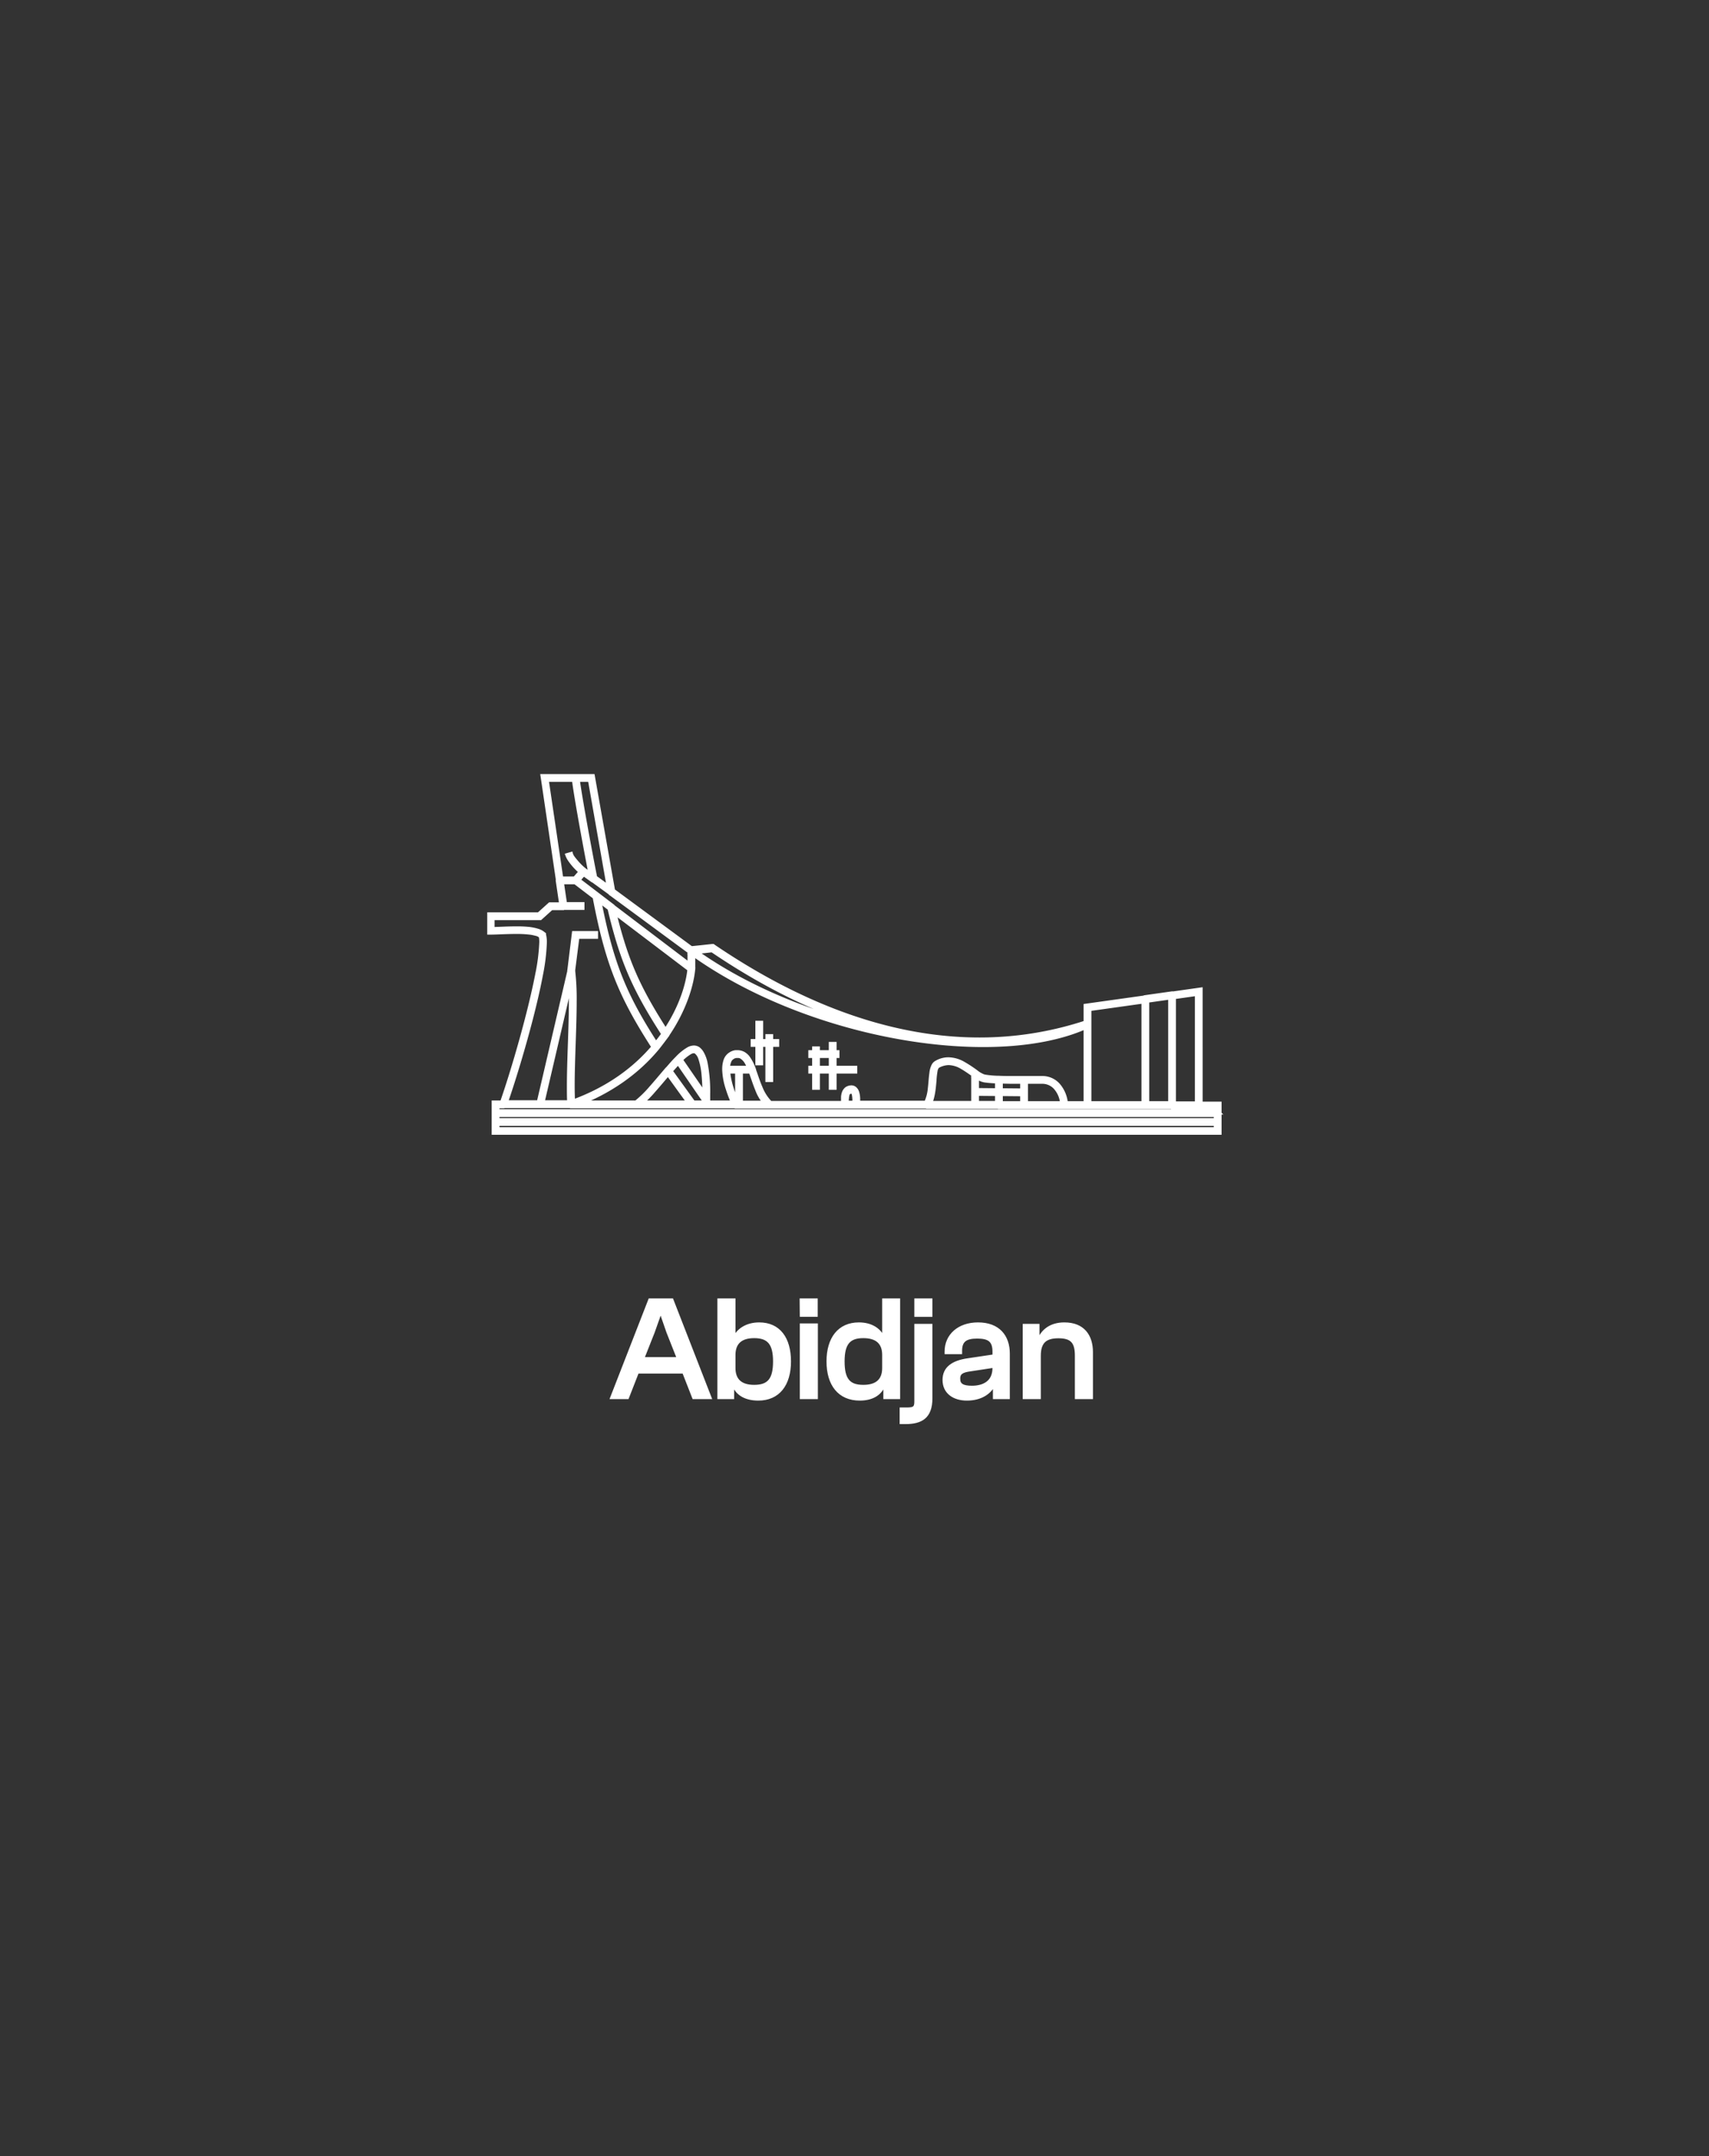 <?xml version="1.0" encoding="UTF-8"?> <svg xmlns="http://www.w3.org/2000/svg" xmlns:xlink="http://www.w3.org/1999/xlink" width="768" height="968.348" viewBox="0 0 768 968.348"><rect x="0" y="0" width="768" height="968.348" fill="#333333" stroke="none"/><defs><clipPath id="clip-abidjan-logo-white"><rect width="768" height="968.348"></rect></clipPath></defs><g id="abidjan-logo-white" clip-path="url(#clip-abidjan-logo-white)"><g id="Group_7" data-name="Group 7"><path id="Ivory_coast" data-name="Ivory coast" d="M5,152.3v-2.7H7.2v-2.5H2.5v5.2Zm-1.2,1.2H328.3V151H3.8Zm-1.3-1.2v4H5v-4Zm327,0v-4.7h-9.7v2.5h7.3v2.3h2.5Zm-2.5,0v4h2.5v-4Zm0,4v2.8H5v-2.8H2.5v5.2h327v-5.2Zm1.2-1.3H3.8v2.5H328.3V155Zm-7.2-6.3V96.3l-13.4,1.9.3,2.5,10.6-1.5v49.5Zm-1.2-1.2h-12V150h12Zm-50.1,2.4h26v-2.5h-26Zm.1-2.5H259.3v2.5h10.5Zm1.2,1.3V112.3h-2.5v36.4Zm26,0V101.1h-2.5v47.6Zm-1.3,1.2h12v-2.5h-12Zm-.1-50-27.1,3.8v8.6H271v-6.4l24.9-3.5-.3-2.5Zm.3,2.4,12-1.7-.3-2.5-12,1.7Zm10.6-2.9v49.3H309V99.4h-2.5ZM8.4,148.7c3.5-10,8-24.7,11.6-38.6,1.8-7,3.4-13.8,4.5-19.7a88.812,88.812,0,0,0,1.8-14.7,13.52,13.52,0,0,0-.4-3.7v-.3l-.3-.2a7.217,7.217,0,0,0-2.4-1.4,21.369,21.369,0,0,0-4.8-1,51.479,51.479,0,0,0-5.6-.2c-4.3,0-8.7.3-11.2.3v1.2H2.8V65.1H24l5-4.5h5V58.1H28l-5,4.5H.5v9H1.7c2.6,0,6.9-.3,11.2-.3a48.412,48.412,0,0,1,6.9.4c1,.2,1.9.4,2.6.6a4.889,4.889,0,0,1,1.5.9l.9-.9-1.2.3a11.521,11.521,0,0,1,.3,3,87.691,87.691,0,0,1-1.8,14.2c-3.4,17.6-10.8,43.2-16,58l2.4.8h0Zm-1.2.8H23.7V147H7.3v2.5ZM43.2,58h-9v2.5h9ZM23.7,149.5h14V147h-14Zm1.3-.9,14-60L36.6,88l-14,60,2.4.6ZM49.2,71H38.6L36.5,88.1l2.5.3,1.9-14.9h8.4V71h-.1ZM39,148.2c-.1-2.5-.2-5.2-.2-8.2,0-11.6.9-26.2.9-38.1A108.963,108.963,0,0,0,39,88.1l-2.5.4a102.927,102.927,0,0,1,.7,13.5c0,11.8-.9,26.4-.9,38.1,0,3,0,5.8.2,8.3l2.5-.2h0Zm-1.3,1.4H67.2v-2.5H37.7v2.5Zm.5-.1c17.6-6.3,30-15.9,38.5-26.1l-1.9-1.6c-8.2,9.8-20.2,19.2-37.5,25.3l.8,2.4h.1ZM35.5,59.1,33.8,47.6l-2.5.4L33,59.5ZM57,52.5,47.8.5h-8V3h6l8.8,50,2.5-.4h0Zm-2,1.3L91,80.3l1.5-2-36-26.5-1.5,2Zm1.5-2.1-8-5.8-1.5,2,8,5.8ZM44,42.8a26.822,26.822,0,0,1-3.5-3.4c-.6-.7-1.2-1.4-1.7-2.1a5.31,5.31,0,0,1-.9-1.9l-2.4.7a10.535,10.535,0,0,0,1.3,2.6,28.441,28.441,0,0,0,5.7,6.1l1.6-1.9h0Zm-1.7.1-3.5,4,1.9,1.6,3.5-4Zm.2,1.9L47,48l1.5-2L44,42.8Zm-8.7,2.8L27.2,3H39.8V.5H24.4l7,47.4,2.5-.4h0ZM32.6,49h7.2V46.5H32.6Zm6.4-.3L55,60.9l1.5-2-16-12.2ZM93,87.3v-8H90.5v8Zm-2.5-.2c-.5,6.7-3.7,17.8-11.4,28.9l2.1,1.4C89.1,105.9,92.4,94.5,93,87.3l-2.5-.2h0Zm2-.8L56.5,59,55,61,91,88.3Zm-1.5-6c37.2,27,89.7,41.8,131.9,41.8,18.4,0,34.8-2.8,47.3-8.6l-1.1-2.3c-12,5.6-28.2,8.4-46.3,8.4-41.7,0-93.8-14.6-130.5-41.3l-1.5,2H91Zm.9.2,5-.5,4.5-.5V78.3a7.006,7.006,0,0,0-.8,1c48.3,32.8,89.1,42.1,120.6,42.1a152.416,152.416,0,0,0,49-8l-.8-2.4a151.944,151.944,0,0,1-48.2,7.8c-31,0-71.3-9.2-119.2-41.7l-.4-.3h-.4c-2.8.3-3.7.4-4.6.5s-1.9.2-4.9.5l.2,2.5h0ZM49,46.8c-1.2-6-3-15.5-4.6-24.4S41.4,5.2,41,1.7L38.5,2c.4,3.7,1.8,12,3.4,20.9s3.4,18.4,4.6,24.5l2.5-.5h0ZM68,149.3a50.416,50.416,0,0,0,7.1-6.9c2.4-2.7,4.9-5.7,7.2-8.4l-1.9-1.6c-2.4,2.8-4.8,5.7-7.2,8.4a49.549,49.549,0,0,1-6.7,6.5l1.5,2Zm-.8.3h25v-2.5h-25Zm31,0h13.5v-2.5H98.2Zm.1-2.5h-6v2.5h6Zm1.2,1.3v-2.2H97v2.1h2.5Zm13.4-.5a59.083,59.083,0,0,1-2.8-7.3,34.4,34.4,0,0,1-1.5-7.8h-2.5a30.2,30.2,0,0,0,1.6,8.6,57.37,57.37,0,0,0,3,7.6l2.3-1.1h0Zm-1.2,1.8h1.4v-2.5h-1.4Zm15,0h34v-2.4h-34Zm.9-2.2a20,20,0,0,1-4.4-6.8c-1.2-2.7-2.1-5.7-3.1-8.4l-2.3.9c1,2.6,1.9,5.6,3.1,8.5a20.15,20.15,0,0,0,5,7.7l1.7-1.9h0Zm-.8-.3H113.2v2.5h13.6Zm35.2,1.3v-.7a13.107,13.107,0,0,1,.3-3.7,1.234,1.234,0,0,1,.5-.8,3.022,3.022,0,0,1,.9-.3h.2a2.763,2.763,0,0,1,.5,1.2,13.611,13.611,0,0,1,.2,2.1v1.1c0,.3,0,.6-.1.7l2.4.6a6.53,6.53,0,0,1,.2-1.1v-1.4a10.6,10.6,0,0,0-.5-3.5,3.915,3.915,0,0,0-1-1.6,2.732,2.732,0,0,0-1.9-.8,4.376,4.376,0,0,0-2.5.8,4.863,4.863,0,0,0-1.1,1.4,7.052,7.052,0,0,0-.6,2.5v3.3H162Zm-1.3,1.2h5v-2.5h-5Zm5,0h32v-2.5h-32Zm33.2-.6c1.9-3.7,2.2-8,2.5-11.5a36.185,36.185,0,0,1,.5-4.4,3.2,3.2,0,0,1,.5-1.3,1.18,1.18,0,0,1,.5-.5,10.071,10.071,0,0,1,4.4-1.2,11.924,11.924,0,0,1,5.9,1.8c1.9,1.1,3.7,2.4,5.4,3.6l1.4-2.1a54.413,54.413,0,0,0-5.6-3.7,14.377,14.377,0,0,0-7.1-2.1,10.976,10.976,0,0,0-5.6,1.5,3.615,3.615,0,0,0-1.5,1.5,10.066,10.066,0,0,0-1,3.6c-.3,2-.4,4.4-.7,6.9a19.082,19.082,0,0,1-1.9,6.8l2.2,1.1h.1Zm-1.2.7h21.5v-2.5H197.7Zm62.8-1.2a14.961,14.961,0,0,0-3.7-9.3,9.92,9.92,0,0,0-7.1-3.2h-8.5v2.5h8.5A7.59,7.59,0,0,1,255,141a11.936,11.936,0,0,1,3,7.8l2.5-.2Zm-1.2-1.2h-18v2.5h18ZM48,56c2.8,14.6,5.7,25.6,9.8,35.9s9.4,19.8,16.9,31.4l2.1-1.4c-7.5-11.5-12.7-20.9-16.7-31S53.3,70,50.5,55.5L48,56h0Zm28.7,67.4c1.6-2,3.1-4,4.5-5.9l-2.1-1.4c-1.3,1.9-2.8,3.8-4.4,5.7l1.9,1.6h0Zm4.5-7.3C67.5,94.9,62.4,82.7,56.9,59.6l-2.4.6C60,83.4,65.3,96.1,79.1,117.4l2.1-1.4h0ZM80.3,134l10.9,15.1,2-1.5L82.3,132.5Zm2,.1c1.6-1.8,3.1-3.5,4.5-4.9L85,127.4c-1.5,1.5-3,3.2-4.6,5.1l1.9,1.6h0Zm4.5-5a19.794,19.794,0,0,1,4.6-3.8,3.011,3.011,0,0,1,1.4-.4,1.1,1.1,0,0,1,.9.3,5.445,5.445,0,0,1,1.6,2.4,31.073,31.073,0,0,1,1.5,7.3,87.685,87.685,0,0,1,.4,8.8v2.5h2.5v-2.5a67.523,67.523,0,0,0-1.1-13.6,15.208,15.208,0,0,0-1.9-5.2,6.9,6.9,0,0,0-1.6-1.8,3.891,3.891,0,0,0-2.3-.7,5.9,5.9,0,0,0-2.5.7,23.368,23.368,0,0,0-5.2,4.2l1.8,1.8h-.1Zm-1.9-.1,12.4,18,2.1-1.4L87,127.6Zm23.7,3.7v-.3a7.957,7.957,0,0,1,.8-3.8,3.178,3.178,0,0,1,1-1,3.354,3.354,0,0,1,1.6-.6h.6a2.6,2.6,0,0,1,1.5.4,6.769,6.769,0,0,1,2,2.1,27.4,27.4,0,0,1,1.8,3.8l2.3-.9a21.162,21.162,0,0,0-2.8-5.4,7.19,7.19,0,0,0-2.1-1.8,6.007,6.007,0,0,0-2.7-.7h-1a5.894,5.894,0,0,0-2.6,1,5.7,5.7,0,0,0-2.3,3,12.262,12.262,0,0,0-.6,3.9v.4h2.5Zm-1.3,1.3h5.8v-2.5h-5.8Zm11.6-2.5h-5.8V134h5.8Zm-7,1.3v15.7h2.5V132.8Zm106.6,2.8a16.541,16.541,0,0,0,2.5,1.5,8.039,8.039,0,0,0,2.6.9c2.2.3,4.3.4,6.3.5V136a42.814,42.814,0,0,1-6-.5,4.977,4.977,0,0,1-1.7-.6,11.349,11.349,0,0,1-2.2-1.4l-1.4,2.1h-.1Zm-.5-1v8.2h2.5v-8.2Zm2.5,14v-5.8H218v5.8Zm-1.3,1.2h10.7v-2.5H219.2Zm23.3-1.2V143H240v5.6Zm-1.2-1.2H230v2.5h11.3ZM240,137.3v5.6h2.5v-5.6Zm1.2-1.2h-5.1c-1.7,0-4.1,0-6.1-.1v2.5c2,0,4,.1,6.1.1h5.1v-2.5Zm-22,7.9,22,.2v-2.5l-22-.2Zm9.5-6.7v11.3h2.5V137.3ZM121,111.3v19h2.5v-19ZM118.9,122h11.8v-2.5H118.9V122Zm6.6-4.7v20.5H128V117.3ZM144.8,134h21v-2.5h-21Zm0-7h13v-2.5h-13Zm1.7-4.2v18.5H149V122.8Zm7.5-2v20.5h2.5V120.8Z" transform="translate(218.95 347.652)" fill="#fff" stroke="#fff" stroke-width="1"></path><path id="Path_38" data-name="Path 38" d="M-101.9,0l4.488-11.484H-76.89L-72.4,0h7.722L-81.906-44.22h-10.23L-109.362,0Zm11.616-29.568,2.9-8.184h.528l2.838,8.184,4.62,11.682h-15.51ZM-54.582,0V-5.412h.264C-52.734-1.584-48.906.66-43.23.66c9.174,0,14.19-6.666,14.19-17.094,0-10.362-4.752-17.028-13.794-17.028-5.808,0-9.57,2.9-11.022,5.874h-.132V-44.22h-7.128V0Zm.594-13.464v-5.874c0-5.478,3.168-8.052,8.91-8.052,6.27,0,8.976,2.9,8.976,10.956,0,8.118-2.64,11.022-8.976,11.022C-50.82-5.412-53.988-7.986-53.988-13.464Zm36.96-23.5v-7.26h-7.128l.066,7.26ZM-16.962,0V-33H-24.09V0ZM2.376.66c5.61,0,9.24-2.31,10.824-6.072h.264V0H20V-44.22H12.936v16.5h-.2c-1.452-2.97-4.95-5.742-10.758-5.742-9.042,0-14.058,6.666-14.058,17.028C-12.078-6.006-7,.66,2.376.66ZM-4.95-16.434c0-8.052,2.64-10.956,8.91-10.956,5.808,0,8.976,2.574,8.976,8.052v5.874c0,5.478-3.168,8.052-8.976,8.052C-2.376-5.412-4.95-8.316-4.95-16.434ZM34.518-36.96v-7.26H27.39v7.26ZM20.79,11.22h2.046c7.128,0,11.682-2.442,11.682-11.154V-32.8H27.39V1.518c0,2.706-.66,3.234-4.026,3.234H20.79ZM50.49.66c6.2,0,9.966-2.706,11.88-5.808h.33V0h6.6V-19.932c0-7.986-4.62-13.53-13.794-13.53-8.778,0-14.52,5.28-14.52,12.606v.66H47.85v-.99c0-4.356,2.046-6.006,7.26-6.006,5.148,0,7.392,1.452,7.392,6.336v1.782L51.018-17.358c-7,.99-10.956,3.828-10.956,9.24C40.062-2.376,44.616.66,50.49.66Zm-3.5-9.306c0-2.442,1.32-3.3,5.082-3.828L62.5-14.058v.594c0,6.6-5.082,8.448-9.7,8.448C48.642-5.016,46.992-6.072,46.992-8.646ZM83.226,0V-18.942c0-6.138,2.64-8.382,8.448-8.382,6.006,0,7.854,2.442,7.854,8.316V0h7.128V-20.592c0-7.458-3.828-12.87-12.342-12.87-6.4,0-9.9,3.3-11.418,6.8h-.264V-32.8H76.1V0Z" transform="translate(384 627.872)" fill="#fff" stroke="#fff" stroke-width="1"></path></g></g></svg> 